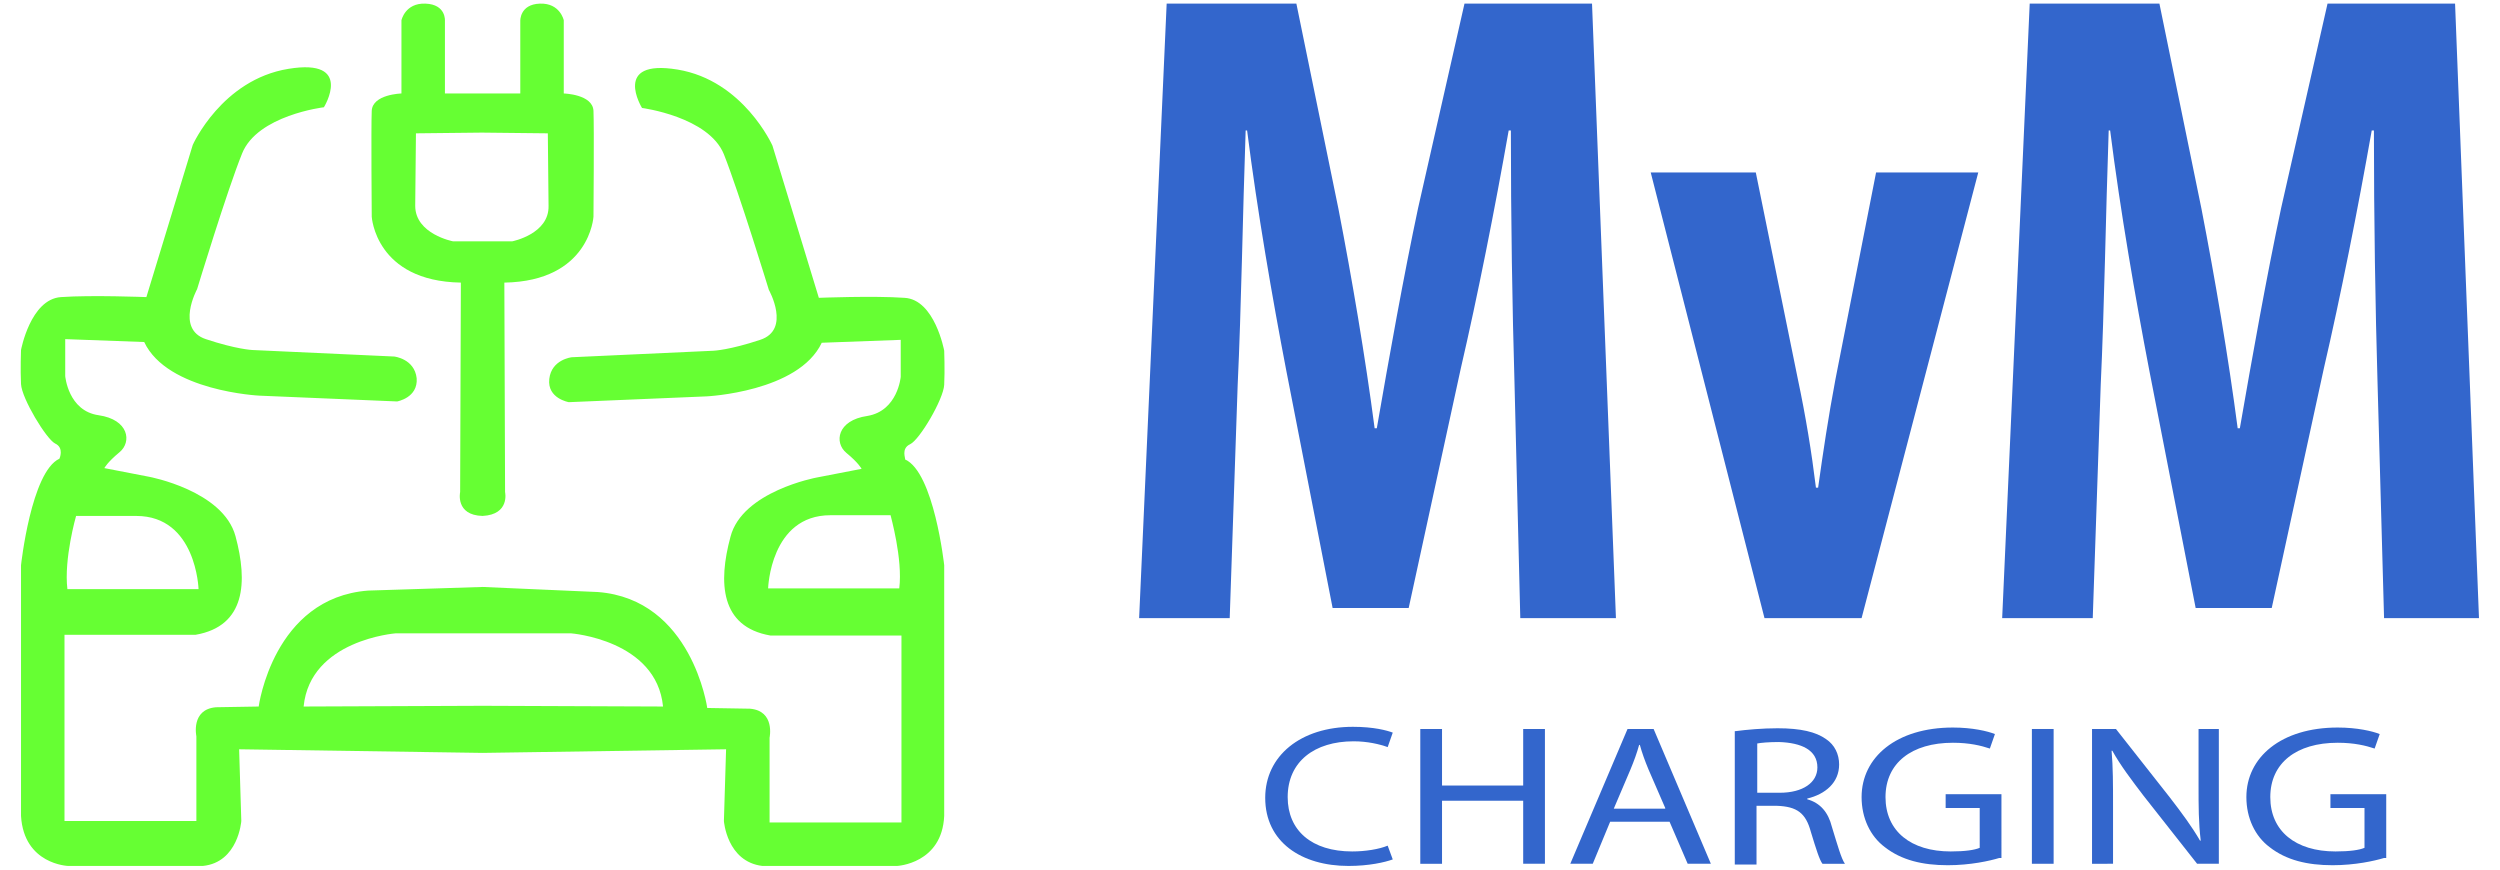 <?xml version="1.0" encoding="UTF-8"?>
<!-- Generator: Adobe Illustrator 27.9.0, SVG Export Plug-In . SVG Version: 6.00 Build 0)  -->
<svg xmlns="http://www.w3.org/2000/svg" xmlns:xlink="http://www.w3.org/1999/xlink" version="1.1" id="katman_1" x="0px" y="0px" viewBox="0 0 345 120" style="enable-background:new 0 0 345 120;" xml:space="preserve">
<style type="text/css">
	.st0{fill:#3366CC;}
	.st1{fill:#66FF33;}
</style>
<g>
	<g>
		<g>
			<path class="st0" d="M209,52.8c-0.3-10.2-0.5-22.5-0.5-34.8h-0.3c-1.9,10.8-4.3,22.9-6.6,32.8l-7.2,33.1h-10.5l-6.4-32.8     c-1.9-9.9-4-22-5.4-33.1h-0.2c-0.4,11.4-0.6,24.5-1.1,35.1l-1.1,32.2h-12.5l3.8-84.8h17.9l5.8,28.3c1.9,9.8,3.7,20.4,5,30.3h0.3     c1.7-9.8,3.7-21,5.7-30.4l6.4-28.2h17.6l3.3,84.8h-13.2L209,52.8z"></path>
		</g>
		<g>
			<path class="st0" d="M328.1,52.8c-0.3-10.2-0.5-22.5-0.5-34.8h-0.3c-1.9,10.8-4.3,22.9-6.6,32.8l-7.2,33.1h-10.5l-6.4-32.8     c-1.9-9.9-4-22-5.4-33.1H291c-0.4,11.4-0.6,24.5-1.1,35.1l-1.1,32.2h-12.5l3.8-84.8h17.9l5.8,28.3c1.9,9.8,3.7,20.4,5,30.3h0.3     c1.7-9.8,3.7-21,5.7-30.4l6.4-28.2h17.6l3.3,84.8H329L328.1,52.8z"></path>
		</g>
		<g>
			<path class="st0" d="M242.3,23.8l5.8,28.5c1.1,5.2,1.9,10.1,2.5,15h0.3c0.7-5,1.4-9.7,2.4-15l5.6-28.5h14.1l-16.1,61.5h-13.4     l-15.7-61.5H242.3z"></path>
		</g>
		<g>
			<path class="st0" d="M192.2,118.6c-1.1,0.4-3.3,0.9-6.1,0.9c-6.5,0-11.5-3.3-11.5-9.4c0-5.8,4.9-9.8,12.1-9.8     c2.9,0,4.7,0.5,5.5,0.8l-0.7,2c-1.1-0.4-2.8-0.8-4.7-0.8c-5.4,0-9.1,2.8-9.1,7.7c0,4.6,3.3,7.5,8.9,7.5c1.8,0,3.7-0.3,4.9-0.8     L192.2,118.6z"></path>
			<path class="st0" d="M199,100.6v7.8h11.2v-7.8h3v18.6h-3v-8.7H199v8.7h-3v-18.6H199z"></path>
			<path class="st0" d="M222.2,113.4l-2.4,5.8h-3.1l7.9-18.6h3.6l7.9,18.6h-3.2l-2.5-5.8H222.2z M229.8,111.5l-2.3-5.3     c-0.5-1.2-0.9-2.3-1.2-3.4h-0.1c-0.3,1.1-0.7,2.2-1.2,3.4l-2.3,5.4H229.8z"></path>
			<path class="st0" d="M239.5,100.9c1.5-0.2,3.7-0.4,5.8-0.4c3.2,0,5.3,0.5,6.7,1.5c1.2,0.8,1.8,2.1,1.8,3.5c0,2.5-1.9,4.1-4.4,4.7     v0.1c1.8,0.5,2.9,1.8,3.4,3.8c0.8,2.6,1.3,4.4,1.8,5.1h-3.1c-0.4-0.5-0.9-2.1-1.6-4.4c-0.7-2.6-1.9-3.5-4.7-3.6h-2.8v8.1h-3     V100.9z M242.5,109.4h3.1c3.2,0,5.2-1.4,5.2-3.5c0-2.4-2.2-3.4-5.3-3.5c-1.4,0-2.5,0.1-3,0.2V109.4z"></path>
			<path class="st0" d="M275.9,118.4c-1.3,0.4-4,1-7.1,1c-3.5,0-6.4-0.7-8.7-2.5c-2-1.5-3.2-4-3.2-6.9c0-5.5,4.8-9.6,12.6-9.6     c2.7,0,4.8,0.5,5.8,0.9l-0.7,2c-1.2-0.4-2.8-0.8-5.1-0.8c-5.7,0-9.3,2.8-9.3,7.5c0,4.7,3.5,7.5,9,7.5c2,0,3.3-0.2,4-0.5v-5.5     h-4.7v-1.9h7.7V118.4z"></path>
			<path class="st0" d="M283.4,100.6v18.6h-3v-18.6H283.4z"></path>
			<path class="st0" d="M288.7,119.2v-18.6h3.3l7.4,9.4c1.7,2.2,3.1,4.1,4.2,6l0.1,0c-0.3-2.5-0.3-4.7-0.3-7.6v-7.8h2.8v18.6h-3     l-7.4-9.4c-1.6-2.1-3.2-4.2-4.3-6.2l-0.1,0c0.2,2.3,0.2,4.6,0.2,7.7v7.9H288.7z"></path>
			<path class="st0" d="M329,118.4c-1.3,0.4-4,1-7.1,1c-3.5,0-6.4-0.7-8.7-2.5c-2-1.5-3.2-4-3.2-6.9c0-5.5,4.8-9.6,12.6-9.6     c2.7,0,4.8,0.5,5.8,0.9l-0.7,2c-1.2-0.4-2.8-0.8-5.1-0.8c-5.7,0-9.3,2.8-9.3,7.5c0,4.7,3.5,7.5,9,7.5c2,0,3.3-0.2,4-0.5v-5.5     h-4.7v-1.9h7.7V118.4z"></path>
		</g>
	</g>
	<g>
		<path class="st1" d="M125.6,61.3c1.3-0.6,4.6-6.2,4.7-8.2s0-4.7,0-4.7s-1.3-7.1-5.5-7.3c-4.2-0.3-11.8,0-11.8,0l-6.4-21    c0,0-4-9-13.1-10.5c-9.1-1.5-4.9,5.3-4.9,5.3s9.2,1.2,11.3,6.4c2.1,5.3,6.2,18.7,6.2,18.7s3.1,5.5-1.2,6.9    c-4.2,1.4-6.4,1.5-6.4,1.5l-19.6,0.9c0,0-2.8,0.3-3.1,3c-0.3,2.7,2.7,3.2,2.7,3.2l19-0.8c0,0,12.7-0.6,15.9-7.4l10.9-0.4v5.1    c0,0-0.4,4.7-4.6,5.4c-4.2,0.6-4.6,3.7-2.9,5.1c1.7,1.4,2.1,2.2,2.1,2.2l-6.2,1.2c0,0-10.3,1.9-11.9,8.2    c-1.7,6.3-1.4,12.4,5.5,13.6h18.1v25.8h-18.2v-11.7c0,0,0.8-3.7-2.7-4l-5.9-0.1c0,0-2.1-15-15.1-16L66.6,81l-15.8,0.5    c-13.1,1-15.1,16-15.1,16l-5.9,0.1c-3.5,0.3-2.7,4-2.7,4v11.7H8.9V87.6H27c6.9-1.2,7.2-7.3,5.5-13.6c-1.7-6.3-11.9-8.2-11.9-8.2    l-6.2-1.2c0,0,0.4-0.8,2.1-2.2s1.3-4.5-2.9-5.1c-4.2-0.6-4.6-5.4-4.6-5.4v-5.1l10.9,0.4c3.2,6.8,15.9,7.4,15.9,7.4l19,0.8    c0,0,2.9-0.5,2.7-3.2c-0.3-2.7-3.1-3-3.1-3l-19.6-0.9c0,0-2.2-0.1-6.4-1.5c-4.2-1.4-1.2-6.9-1.2-6.9s4.1-13.5,6.2-18.7    c2.1-5.3,11.3-6.4,11.3-6.4s4.2-6.8-4.9-5.3C30.6,11,26.6,20,26.6,20l-6.4,21c0,0-7.6-0.3-11.8,0s-5.5,7.3-5.5,7.3s-0.1,2.7,0,4.7    s3.5,7.6,4.7,8.2c1.3,0.6,0.6,2.1,0.6,2.1C4.3,65.1,2.9,78,2.9,78v34.6c0.4,6.7,6.5,6.9,6.5,6.9H28c4.9-0.5,5.3-6.2,5.3-6.2    l-0.3-9.9l33.6,0.5l33.6-0.5l-0.3,9.9c0,0,0.4,5.6,5.3,6.2h18.6c0,0,6.2-0.3,6.5-6.9V78c0,0-1.4-12.8-5.4-14.6    C125,63.3,124.3,61.9,125.6,61.3z M124.1,81.2h-18.1c0,0,0.3-10.1,8.6-10.1h8.3C122.9,71.2,124.6,77.1,124.1,81.2z M10.5,71.2h8.3    c8.3,0,8.6,10.1,8.6,10.1H9.3C8.8,77.1,10.5,71.2,10.5,71.2z M66.6,97.4l-24.7,0.1c0.9-9.2,12.7-10.1,12.7-10.1h12.1h12.1    c0,0,11.8,0.9,12.7,10.1L66.6,97.4z"></path>
		<path class="st1" d="M81.9,15.3c-0.1-2.3-4.1-2.4-4.1-2.4V2.8c0,0-0.5-2.4-3.3-2.3c-2.8,0.1-2.7,2.4-2.7,2.4v10h-5.2h-5.2v-10    c0,0,0.2-2.3-2.7-2.4c-2.8-0.1-3.3,2.3-3.3,2.3v10.1c0,0-4,0.1-4.1,2.4s0,14.6,0,14.6s0.5,8.9,12.3,9.1l-0.1,28.9    c0,0-0.7,3.2,3.1,3.3c3.8-0.2,3.1-3.3,3.1-3.3L69.6,39c11.8-0.2,12.3-9.1,12.3-9.1S82,17.6,81.9,15.3z M70.7,33.3h-4.1h-4.1    c0,0-5.2-1-5.2-4.9l0.1-10l9.1-0.1l9.1,0.1l0.1,10C75.8,32.3,70.7,33.3,70.7,33.3z"></path>
	</g>
</g>
</svg>
